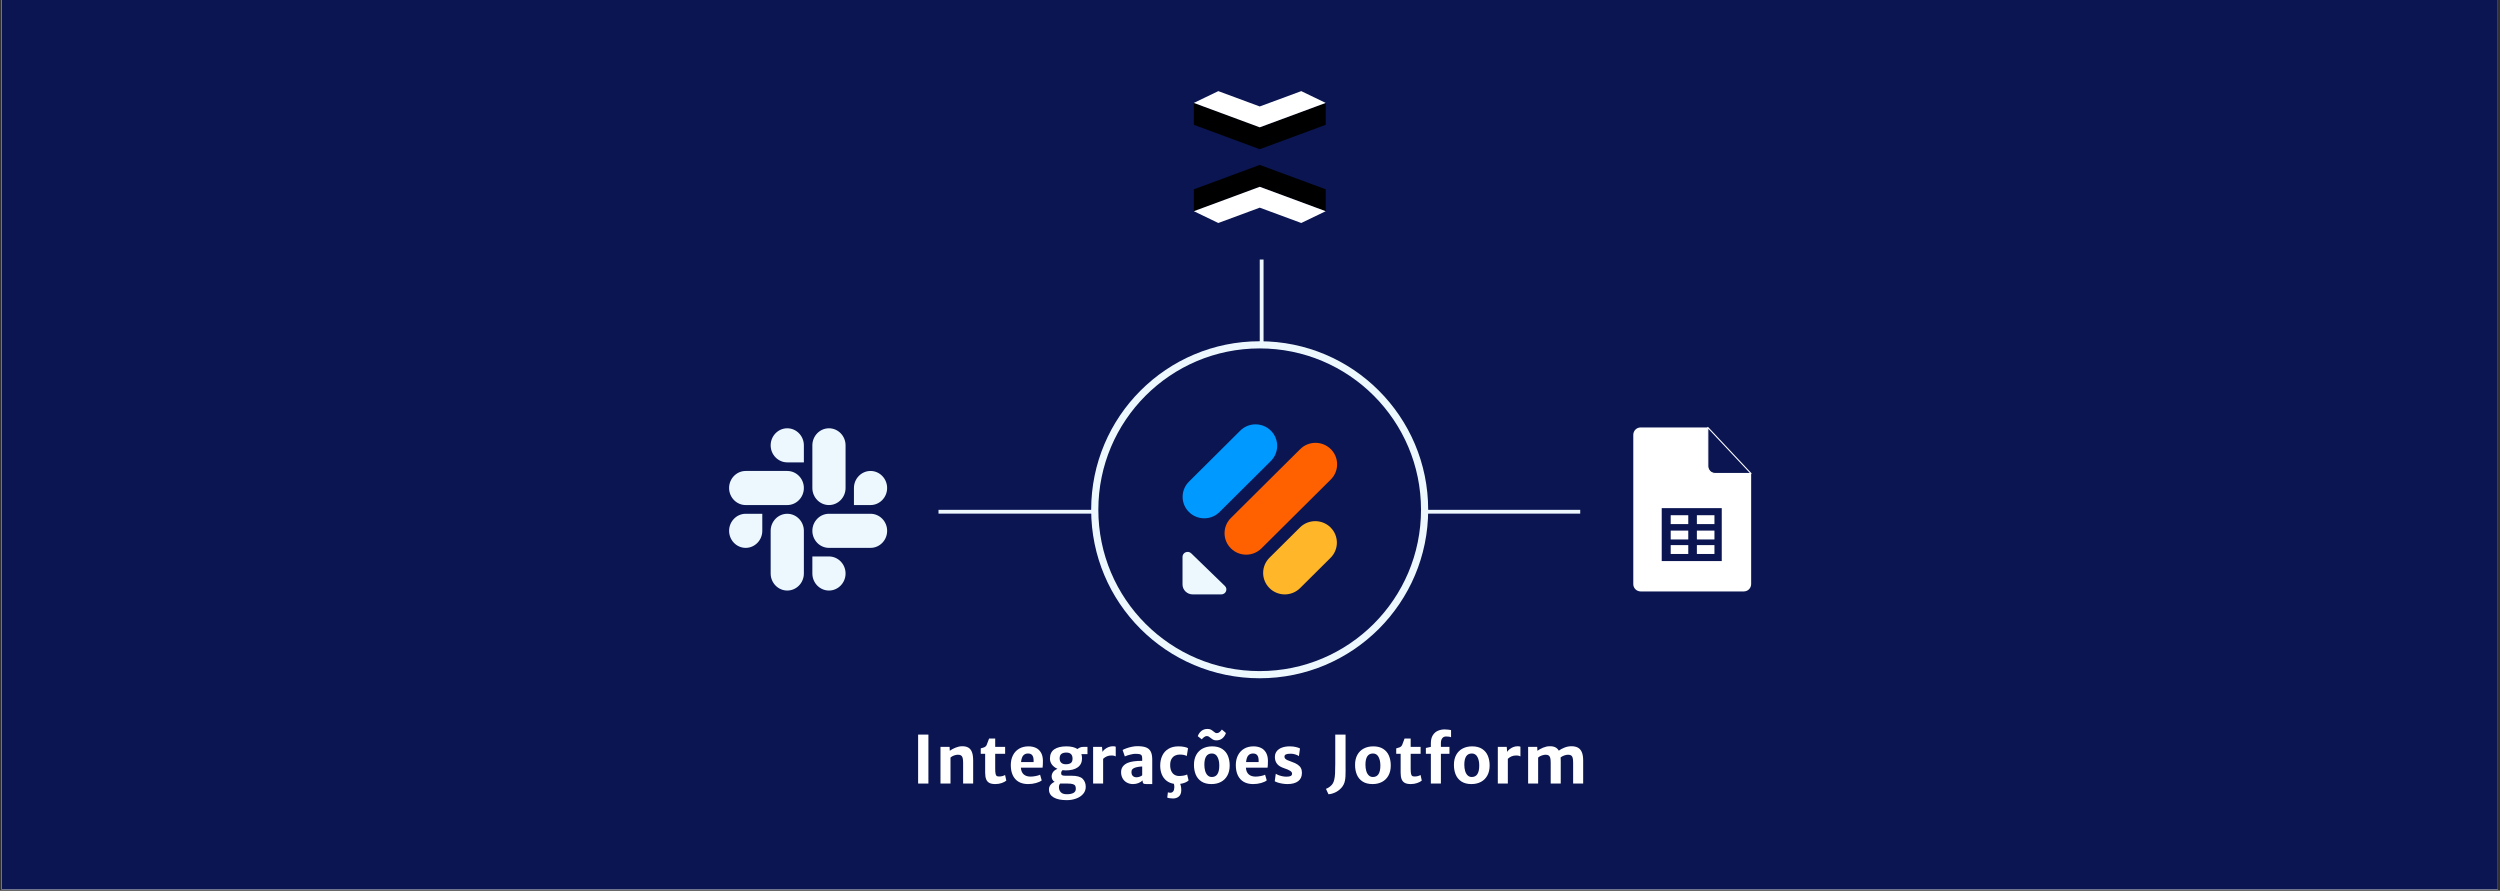 <svg xmlns="http://www.w3.org/2000/svg" xmlns:xlink="http://www.w3.org/1999/xlink" width="2526" zoomAndPan="magnify" viewBox="0 0 1894.5 675" height="900" preserveAspectRatio="xMidYMid meet" version="1.0"><rect x="0" y="0" width="1894.5" height="675" fill="#333333" stroke="none"/><defs><g/><clipPath id="c31b3c21c3"><path d="M 1.152 0 L 1892.848 0 L 1892.848 674 L 1.152 674 Z M 1.152 0 " clip-rule="nonzero"/></clipPath><clipPath id="c11f8b5c37"><path d="M 826.891 258.602 L 1082.277 258.602 L 1082.277 513.988 L 826.891 513.988 Z M 826.891 258.602 " clip-rule="nonzero"/></clipPath><clipPath id="b93c1a3290"><path d="M 954.586 258.602 C 884.062 258.602 826.891 315.773 826.891 386.293 C 826.891 456.816 884.062 513.988 954.586 513.988 C 1025.105 513.988 1082.277 456.816 1082.277 386.293 C 1082.277 315.773 1025.105 258.602 954.586 258.602 " clip-rule="nonzero"/></clipPath><clipPath id="9512a9d855"><path d="M 832.324 264.035 L 1076.844 264.035 L 1076.844 508.555 L 832.324 508.555 Z M 832.324 264.035 " clip-rule="nonzero"/></clipPath><clipPath id="ef3c81bfb7"><path d="M 954.586 264.035 C 887.062 264.035 832.324 318.773 832.324 386.293 C 832.324 453.816 887.062 508.555 954.586 508.555 C 1022.105 508.555 1076.844 453.816 1076.844 386.293 C 1076.844 318.773 1022.105 264.035 954.586 264.035 " clip-rule="nonzero"/></clipPath></defs><g clip-path="url(#c31b3c21c3)"><path fill="#ffffff" d="M 1.152 0 L 1893.348 0 L 1893.348 681.672 L 1.152 681.672 Z M 1.152 0 " fill-opacity="1" fill-rule="nonzero"/><path fill="#ffffff" d="M 1.152 0 L 1893.348 0 L 1893.348 674.18 L 1.152 674.18 Z M 1.152 0 " fill-opacity="1" fill-rule="nonzero"/><path fill="#0a1551" d="M 1.152 0 L 1893.348 0 L 1893.348 674.18 L 1.152 674.18 Z M 1.152 0 " fill-opacity="1" fill-rule="nonzero"/></g><path stroke-linecap="butt" transform="matrix(0, 0.576, -0.577, 0, 957.521, 196.699)" fill="none" stroke-linejoin="miter" d="M -0 2.503 L 467.417 2.503 " stroke="#ecf8fe" stroke-width="5" stroke-opacity="1" stroke-miterlimit="4"/><path stroke-linecap="butt" transform="matrix(0.576, 0, 0, 0.577, 711.204, 386.352)" fill="none" stroke-linejoin="miter" d="M -0.001 2.5 L 844.25 2.5 " stroke="#ecf8fe" stroke-width="5" stroke-opacity="1" stroke-miterlimit="4"/><g clip-path="url(#c11f8b5c37)"><g clip-path="url(#b93c1a3290)"><path fill="#ecf8fe" d="M 826.891 258.602 L 1082.277 258.602 L 1082.277 513.988 L 826.891 513.988 Z M 826.891 258.602 " fill-opacity="1" fill-rule="nonzero"/></g></g><g clip-path="url(#9512a9d855)"><g clip-path="url(#ef3c81bfb7)"><path fill="#0a1551" d="M 832.324 264.035 L 1076.844 264.035 L 1076.844 508.555 L 832.324 508.555 Z M 832.324 264.035 " fill-opacity="1" fill-rule="nonzero"/></g></g><path fill="#000000" d="M 954.637 141.555 L 1004.625 160.051 L 1004.625 143.465 L 954.637 124.973 L 904.699 143.465 L 904.699 160.051 Z M 954.637 141.555 " fill-opacity="1" fill-rule="nonzero"/><path fill="#ffffff" d="M 954.637 141.555 L 904.699 160.051 L 923.23 168.988 L 954.637 157.359 L 986.086 168.988 L 1004.625 160.051 Z M 954.637 141.555 " fill-opacity="1" fill-rule="nonzero"/><path fill="#000000" d="M 954.637 96.484 L 904.688 77.988 L 904.688 94.574 L 954.625 113.07 L 1004.625 94.574 L 1004.625 77.988 Z M 954.637 96.484 " fill-opacity="1" fill-rule="nonzero"/><path fill="#ffffff" d="M 954.637 96.484 L 1004.625 77.988 L 986.086 69.051 L 954.637 80.68 L 923.23 69.051 L 904.688 77.988 Z M 954.637 96.484 " fill-opacity="1" fill-rule="nonzero"/><path fill="#ecf8fe" d="M 577.668 402.258 C 577.668 409.367 572.008 415.176 565.086 415.176 C 558.16 415.176 552.516 409.367 552.516 402.258 C 552.516 395.152 558.172 389.34 565.098 389.34 L 577.668 389.34 Z M 584.008 402.258 C 584.008 395.148 589.664 389.34 596.59 389.34 C 603.516 389.34 609.172 395.148 609.172 402.258 L 609.172 434.602 C 609.172 441.711 603.516 447.516 596.59 447.516 C 589.664 447.516 584.008 441.711 584.008 434.602 Z M 584.008 402.258 " fill-opacity="1" fill-rule="nonzero"/><path fill="#ecf8fe" d="M 596.59 350.387 C 589.664 350.387 584.008 344.578 584.008 337.473 C 584.008 330.363 589.664 324.555 596.59 324.555 C 603.516 324.555 609.172 330.359 609.172 337.473 L 609.172 350.387 Z M 596.59 356.898 C 603.516 356.898 609.172 362.703 609.172 369.812 C 609.172 376.922 603.516 382.734 596.59 382.734 L 565.086 382.734 C 558.16 382.734 552.504 376.926 552.504 369.812 C 552.504 362.699 558.16 356.898 565.086 356.898 Z M 596.59 356.898 " fill-opacity="1" fill-rule="nonzero"/><path fill="#ecf8fe" d="M 647.113 369.812 C 647.113 362.703 652.77 356.898 659.695 356.898 C 666.621 356.898 672.266 362.703 672.266 369.812 C 672.266 376.922 666.605 382.734 659.684 382.734 L 647.113 382.734 Z M 640.77 369.812 C 640.77 376.926 635.113 382.734 628.191 382.734 C 621.266 382.734 615.609 376.926 615.609 369.812 L 615.609 337.473 C 615.609 330.359 621.266 324.555 628.191 324.555 C 635.113 324.555 640.77 330.359 640.77 337.473 Z M 640.77 369.812 " fill-opacity="1" fill-rule="nonzero"/><path fill="#ecf8fe" d="M 628.191 421.684 C 635.113 421.684 640.77 427.492 640.77 434.602 C 640.77 441.707 635.113 447.516 628.191 447.516 C 621.266 447.516 615.609 441.711 615.609 434.602 L 615.609 421.684 Z M 628.191 415.176 C 621.266 415.176 615.609 409.367 615.609 402.258 C 615.609 395.152 621.266 389.34 628.191 389.34 L 659.695 389.34 C 666.621 389.34 672.277 395.148 672.277 402.258 C 672.277 409.371 666.621 415.176 659.695 415.176 Z M 628.191 415.176 " fill-opacity="1" fill-rule="nonzero"/><path fill="#ecf8fe" d="M 928.215 444.039 C 930.648 446.398 928.926 450.441 925.473 450.441 L 903.852 450.441 C 899.582 450.441 896.113 447.074 896.113 442.941 L 896.113 421.98 C 896.113 418.629 900.281 416.961 902.715 419.32 Z M 928.215 444.039 " fill-opacity="1" fill-rule="nonzero"/><path fill="#ffb629" d="M 962.016 445.672 C 955.613 439.312 955.613 429.004 962.016 422.645 L 985.113 399.699 C 991.512 393.34 1001.891 393.34 1008.289 399.699 C 1014.691 406.055 1014.691 416.363 1008.289 422.723 L 985.191 445.672 C 978.789 452.031 968.414 452.031 962.016 445.672 Z M 962.016 445.672 " fill-opacity="1" fill-rule="nonzero"/><path fill="#0099ff" d="M 900.992 388.012 C 894.59 381.652 894.59 371.344 900.992 364.984 L 939.863 326.336 C 946.262 319.977 956.641 319.977 963.039 326.336 C 969.441 332.695 969.441 343.004 963.039 349.363 L 924.168 388.012 C 917.77 394.367 907.391 394.367 900.992 388.012 Z M 900.992 388.012 " fill-opacity="1" fill-rule="nonzero"/><path fill="#ff6100" d="M 932.77 415.555 C 926.367 409.195 926.367 398.887 932.77 392.527 L 985.293 340.348 C 991.691 333.988 1002.07 333.988 1008.469 340.348 C 1014.871 346.703 1014.871 357.016 1008.469 363.371 L 955.945 415.555 C 949.547 421.914 939.168 421.914 932.77 415.555 Z M 932.77 415.555 " fill-opacity="1" fill-rule="nonzero"/><path fill="#ffffff" d="M 1285.891 390.434 L 1299.207 390.434 L 1299.207 397.156 L 1285.891 397.156 Z M 1285.891 390.434 " fill-opacity="1" fill-rule="nonzero"/><path fill="#ffffff" d="M 1285.891 402.086 L 1299.207 402.086 L 1299.207 408.805 L 1285.891 408.805 Z M 1285.891 402.086 " fill-opacity="1" fill-rule="nonzero"/><path fill="#ffffff" d="M 1266.055 413.082 L 1279.371 413.082 L 1279.371 419.801 L 1266.055 419.801 Z M 1266.055 413.082 " fill-opacity="1" fill-rule="nonzero"/><path fill="#ffffff" d="M 1266.055 402.086 L 1279.371 402.086 L 1279.371 408.805 L 1266.055 408.805 Z M 1266.055 402.086 " fill-opacity="1" fill-rule="nonzero"/><path fill="#ffffff" d="M 1285.891 413.082 L 1299.207 413.082 L 1299.207 419.801 L 1285.891 419.801 Z M 1285.891 413.082 " fill-opacity="1" fill-rule="nonzero"/><path fill="#ffffff" d="M 1266.055 390.434 L 1279.371 390.434 L 1279.371 397.156 L 1266.055 397.156 Z M 1266.055 390.434 " fill-opacity="1" fill-rule="nonzero"/><path stroke-linecap="round" transform="matrix(0.407, 0, 0, 0.407, 1219.253, 322.902)" fill="none" stroke-linejoin="round" d="M 187.004 82.898 L 187.004 83.004 L 188.001 84.203 C 188.999 85.2 190.102 85.996 191.3 86.6 C 193.199 87.598 195.395 88.202 197.601 88.202 L 264.503 88.202 L 184.098 2.503 L 184.098 74.603 C 184.098 77.605 185.095 80.501 187.004 82.898 Z M 187.004 82.898 " stroke="#ffffff" stroke-width="2" stroke-opacity="1" stroke-miterlimit="10"/><path fill="#ffffff" d="M 1327.027 374.551 L 1327.027 358.828 L 1299.738 358.828 C 1298.84 358.828 1297.945 358.582 1297.172 358.176 C 1296.684 357.93 1296.234 357.605 1295.828 357.199 L 1295.422 356.711 L 1295.422 356.668 C 1294.645 355.691 1294.238 354.512 1294.238 353.289 L 1294.238 347.301 C 1294.238 347.137 1294.199 346.934 1294.199 346.77 L 1294.199 323.922 L 1243.242 323.922 C 1240.188 323.922 1237.746 326.406 1237.703 329.461 L 1237.703 442.652 C 1237.703 445.707 1240.188 448.152 1243.242 448.191 L 1321.488 448.191 C 1324.543 448.191 1326.988 445.707 1327.027 442.652 Z M 1304.707 425.18 L 1259.25 425.18 L 1259.25 385.059 L 1304.746 385.059 L 1304.746 425.18 Z M 1304.707 425.18 " fill-opacity="1" fill-rule="nonzero"/><path fill="#ffffff" d="M 1297.008 358.055 L 1295.867 357.156 C 1296.195 357.523 1296.602 357.809 1297.008 358.055 Z M 1297.008 358.055 " fill-opacity="1" fill-rule="nonzero"/><path fill="#ffffff" d="M 1306.5 358.828 L 1299.777 358.828 C 1298.801 358.828 1297.863 358.543 1297.008 358.094 L 1297.172 358.215 C 1297.945 358.625 1298.84 358.867 1299.738 358.867 L 1306.5 358.867 Z M 1306.5 358.828 " fill-opacity="1" fill-rule="nonzero"/><g fill="#ffffff" fill-opacity="1"><g transform="translate(690.845, 593.777)"><g><path d="M 12.703 -37.109 L 12.703 0 L 4.906 0 L 4.906 -37.109 Z M 12.703 -37.109 "/></g></g></g><g fill="#ffffff" fill-opacity="1"><g transform="translate(708.448, 593.777)"><g><path d="M 11.141 -27.797 L 11.297 -24.828 C 12.41 -25.672 13.805 -26.441 15.484 -27.141 C 17.16 -27.836 18.773 -28.211 20.328 -28.266 C 22.328 -28.328 23.961 -28.008 25.234 -27.312 C 26.504 -26.625 27.453 -25.477 28.078 -23.875 C 28.703 -22.281 29.016 -20.133 29.016 -17.438 L 29.016 0 L 21.406 0 L 21.406 -15.797 C 21.406 -17.379 21.281 -18.602 21.031 -19.469 C 20.789 -20.344 20.379 -20.961 19.797 -21.328 C 19.211 -21.703 18.383 -21.875 17.312 -21.844 C 16.5 -21.832 15.578 -21.645 14.547 -21.281 C 13.523 -20.926 12.625 -20.406 11.844 -19.719 L 11.844 0 L 4.25 0 L 4.25 -27.797 Z M 11.141 -27.797 "/></g></g></g><g fill="#ffffff" fill-opacity="1"><g transform="translate(741.411, 593.777)"><g><path d="M 5.141 -22.531 L 1.797 -22.531 L 1.797 -26.656 C 2.867 -26.957 3.645 -27.191 4.125 -27.359 C 4.613 -27.535 5.039 -27.773 5.406 -28.078 C 5.781 -28.379 6.078 -28.781 6.297 -29.281 C 6.629 -30.094 7.238 -31.711 8.125 -34.141 L 12.75 -34.141 L 12.75 -27.797 L 20.281 -27.797 L 20.281 -22.531 L 12.75 -22.531 L 12.75 -11.359 C 12.75 -9.504 12.848 -8.156 13.047 -7.312 C 13.242 -6.469 13.551 -5.926 13.969 -5.688 C 14.395 -5.457 15.047 -5.344 15.922 -5.344 C 16.609 -5.344 17.395 -5.457 18.281 -5.688 C 19.164 -5.926 19.816 -6.203 20.234 -6.516 L 21.172 -2.25 C 20.398 -1.562 19.254 -0.945 17.734 -0.406 C 16.211 0.125 14.578 0.391 12.828 0.391 C 10.953 0.391 9.457 0.102 8.344 -0.469 C 7.238 -1.051 6.426 -1.973 5.906 -3.234 C 5.395 -4.492 5.141 -6.172 5.141 -8.266 Z M 5.141 -22.531 "/></g></g></g><g fill="#ffffff" fill-opacity="1"><g transform="translate(763.67, 593.777)"><g><path d="M 26.656 -17.281 C 26.656 -14.945 26.566 -13.207 26.391 -12.062 L 9.953 -12.062 C 10.098 -9.77 10.816 -8.062 12.109 -6.938 C 13.398 -5.82 15.148 -5.266 17.359 -5.266 C 18.422 -5.266 19.703 -5.406 21.203 -5.688 C 22.703 -5.977 23.801 -6.316 24.5 -6.703 L 25.75 -2.391 C 24.789 -1.609 23.352 -0.945 21.438 -0.406 C 19.52 0.125 17.52 0.391 15.438 0.391 C 12.633 0.391 10.25 -0.176 8.281 -1.312 C 6.32 -2.457 4.836 -4.102 3.828 -6.25 C 2.816 -8.406 2.312 -10.988 2.312 -14 C 2.312 -16.727 2.836 -19.164 3.891 -21.312 C 4.953 -23.457 6.492 -25.141 8.516 -26.359 C 10.547 -27.578 12.957 -28.188 15.75 -28.188 C 17.77 -28.188 19.594 -27.82 21.219 -27.094 C 22.844 -26.363 24.145 -25.18 25.125 -23.547 C 26.113 -21.922 26.625 -19.832 26.656 -17.281 Z M 19.578 -16.281 C 19.598 -16.531 19.609 -16.891 19.609 -17.359 C 19.609 -19.129 19.273 -20.473 18.609 -21.391 C 17.941 -22.316 16.859 -22.781 15.359 -22.781 C 13.867 -22.781 12.676 -22.285 11.781 -21.297 C 10.895 -20.316 10.328 -18.645 10.078 -16.281 Z M 19.578 -16.281 "/></g></g></g><g fill="#ffffff" fill-opacity="1"><g transform="translate(792.683, 593.777)"><g><path d="M 31.406 -22.281 L 26.797 -22.281 C 27.117 -21.344 27.281 -20.285 27.281 -19.109 C 27.281 -16.141 26.203 -13.875 24.047 -12.312 C 21.898 -10.75 18.859 -9.969 14.922 -9.969 C 14.016 -9.969 13.211 -10.023 12.516 -10.141 C 12.172 -9.867 11.906 -9.531 11.719 -9.125 C 11.539 -8.727 11.453 -8.312 11.453 -7.875 C 11.453 -7.094 11.695 -6.57 12.188 -6.312 C 12.676 -6.051 13.531 -5.922 14.75 -5.922 L 19.391 -5.922 C 23.484 -5.922 26.289 -5.129 27.812 -3.547 C 29.332 -1.961 30.094 0.047 30.094 2.484 C 30.094 4.566 29.426 6.367 28.094 7.891 C 26.77 9.422 25.008 10.582 22.812 11.375 C 20.625 12.176 18.266 12.578 15.734 12.578 C 11.422 12.578 8.086 11.879 5.734 10.484 C 3.391 9.098 2.219 7.094 2.219 4.469 C 2.219 3.176 2.609 2.031 3.391 1.031 C 4.18 0.031 5.223 -0.75 6.516 -1.312 C 5.734 -1.719 5.16 -2.297 4.797 -3.047 C 4.43 -3.797 4.25 -4.602 4.25 -5.469 C 4.25 -6.57 4.586 -7.633 5.266 -8.656 C 5.953 -9.676 7.094 -10.516 8.688 -11.172 C 6.906 -11.93 5.504 -12.988 4.484 -14.344 C 3.473 -15.707 2.969 -17.223 2.969 -18.891 C 2.969 -22.078 4.055 -24.422 6.234 -25.922 C 8.422 -27.43 11.477 -28.188 15.406 -28.188 C 19 -28.188 21.805 -27.508 23.828 -26.156 C 24.359 -26.633 25 -27.023 25.75 -27.328 C 26.5 -27.641 27.352 -27.797 28.312 -27.797 L 31.406 -27.797 Z M 15.047 -14.625 C 16.641 -14.625 17.879 -14.93 18.766 -15.547 C 19.648 -16.172 20.094 -17.285 20.094 -18.891 C 20.094 -20.41 19.695 -21.555 18.906 -22.328 C 18.125 -23.098 16.953 -23.484 15.391 -23.484 C 13.805 -23.484 12.562 -23.145 11.656 -22.469 C 10.758 -21.789 10.312 -20.633 10.312 -19 C 10.312 -17.633 10.719 -16.562 11.531 -15.781 C 12.344 -15.008 13.516 -14.625 15.047 -14.625 Z M 12.312 0 C 11.957 0 11.453 -0.016 10.797 -0.047 C 10.117 0.566 9.781 1.508 9.781 2.781 C 9.781 4.312 10.254 5.578 11.203 6.578 C 12.148 7.586 13.66 8.094 15.734 8.094 C 17.879 8.094 19.555 7.766 20.766 7.109 C 21.973 6.453 22.578 5.414 22.578 4 C 22.578 3.039 22.43 2.281 22.141 1.719 C 21.848 1.156 21.242 0.727 20.328 0.438 C 19.422 0.145 18.07 0 16.281 0 Z M 12.312 0 "/></g></g></g><g fill="#ffffff" fill-opacity="1"><g transform="translate(824.5, 593.777)"><g><path d="M 18.828 -28.266 C 19.879 -28.266 20.602 -28.148 21 -27.922 L 21 -20.578 C 20.625 -20.785 20.195 -20.953 19.719 -21.078 C 19.238 -21.203 18.551 -21.266 17.656 -21.266 C 15.312 -21.266 13.242 -20.426 11.453 -18.75 L 11.453 0 L 3.859 0 L 3.859 -27.797 L 10.609 -27.797 L 10.953 -24 C 11.359 -24.707 11.961 -25.383 12.766 -26.031 C 13.566 -26.688 14.5 -27.223 15.562 -27.641 C 16.633 -28.055 17.723 -28.266 18.828 -28.266 Z M 18.828 -28.266 "/></g></g></g><g fill="#ffffff" fill-opacity="1"><g transform="translate(847.076, 593.777)"><g><path d="M 14.797 -28.328 C 17.492 -28.328 19.648 -28.031 21.266 -27.438 C 22.891 -26.844 24.098 -25.812 24.891 -24.344 C 25.691 -22.875 26.094 -20.816 26.094 -18.172 L 26.094 0.391 L 21.656 0.391 C 20.926 0.391 20.375 0.336 20 0.234 C 19.625 0.141 19.328 -0.082 19.109 -0.438 C 18.898 -0.789 18.797 -1.359 18.797 -2.141 L 18.797 -2.344 C 17.953 -1.562 16.91 -0.91 15.672 -0.391 C 14.441 0.129 13.07 0.391 11.562 0.391 C 9.77 0.391 8.188 0.004 6.812 -0.766 C 5.438 -1.535 4.367 -2.609 3.609 -3.984 C 2.859 -5.359 2.484 -6.914 2.484 -8.656 C 2.484 -10.281 2.898 -11.672 3.734 -12.828 C 4.578 -13.984 5.781 -14.91 7.344 -15.609 C 9.758 -16.68 13.473 -17.219 18.484 -17.219 L 18.484 -18.969 C 18.484 -20.008 18.348 -20.773 18.078 -21.266 C 17.805 -21.754 17.289 -22.086 16.531 -22.266 C 15.781 -22.441 14.594 -22.531 12.969 -22.531 C 12.188 -22.531 11 -22.328 9.406 -21.922 C 7.812 -21.523 6.445 -21.07 5.312 -20.562 L 3.641 -25.438 C 4.285 -25.82 5.223 -26.238 6.453 -26.688 C 7.691 -27.145 9.051 -27.531 10.531 -27.844 C 12.008 -28.164 13.43 -28.328 14.797 -28.328 Z M 14.172 -4.75 C 14.984 -4.75 15.832 -4.914 16.719 -5.25 C 17.613 -5.582 18.203 -5.93 18.484 -6.297 L 18.484 -12.922 C 17.555 -12.922 16.508 -12.816 15.344 -12.609 C 14.188 -12.41 13.32 -12.18 12.75 -11.922 C 12.02 -11.648 11.438 -11.273 11 -10.797 C 10.562 -10.328 10.344 -9.629 10.344 -8.703 C 10.344 -7.398 10.691 -6.414 11.391 -5.75 C 12.098 -5.082 13.023 -4.75 14.172 -4.75 Z M 14.172 -4.75 "/></g></g></g><g fill="#ffffff" fill-opacity="1"><g transform="translate(876.893, 593.777)"><g><path d="M 23.828 -2.359 C 23.16 -1.711 22.266 -1.16 21.141 -0.703 C 20.016 -0.254 18.781 0.062 17.438 0.25 C 17.738 0.875 17.957 1.648 18.094 2.578 C 18.238 3.504 18.297 4.441 18.266 5.391 C 18.203 7.367 17.586 8.848 16.422 9.828 C 15.254 10.816 13.797 11.312 12.047 11.312 C 11.285 11.312 10.438 11.242 9.5 11.109 C 8.562 10.973 7.945 10.812 7.656 10.625 L 8.141 6.609 C 8.504 6.836 9.129 6.953 10.016 6.953 C 10.848 6.953 11.535 6.641 12.078 6.016 C 12.629 5.398 12.926 4.492 12.969 3.297 C 12.988 3.098 13 2.812 13 2.438 C 13 1.531 12.883 0.781 12.656 0.188 C 10.414 -0.164 8.52 -0.973 6.969 -2.234 C 5.414 -3.504 4.25 -5.109 3.469 -7.047 C 2.695 -8.984 2.312 -11.156 2.312 -13.562 C 2.312 -16.352 2.82 -18.852 3.844 -21.062 C 4.875 -23.281 6.426 -25.02 8.5 -26.281 C 10.582 -27.551 13.145 -28.188 16.188 -28.188 C 17.832 -28.188 19.32 -28.039 20.656 -27.75 C 21.988 -27.469 22.906 -27.141 23.406 -26.766 L 22.453 -20.891 C 21.754 -21.266 20.977 -21.535 20.125 -21.703 C 19.27 -21.879 18.219 -21.969 16.969 -21.969 C 15.801 -21.969 14.688 -21.719 13.625 -21.219 C 12.57 -20.727 11.695 -19.926 11 -18.812 C 10.301 -17.695 9.926 -16.266 9.875 -14.516 C 9.82 -12.578 10.082 -10.945 10.656 -9.625 C 11.227 -8.312 12.035 -7.332 13.078 -6.688 C 14.129 -6.051 15.328 -5.734 16.672 -5.734 C 17.891 -5.734 19.055 -5.844 20.172 -6.062 C 21.285 -6.281 22.133 -6.551 22.719 -6.875 Z M 23.828 -2.359 "/></g></g></g><g fill="#ffffff" fill-opacity="1"><g transform="translate(902.444, 593.777)"><g><path d="M 2.344 -14.172 C 2.344 -17.141 2.926 -19.676 4.094 -21.781 C 5.27 -23.883 6.895 -25.477 8.969 -26.562 C 11.051 -27.645 13.441 -28.188 16.141 -28.188 C 19.211 -28.188 21.738 -27.539 23.719 -26.25 C 25.707 -24.957 27.148 -23.223 28.047 -21.047 C 28.953 -18.879 29.406 -16.43 29.406 -13.703 C 29.406 -10.711 28.816 -8.16 27.641 -6.047 C 26.473 -3.93 24.848 -2.328 22.766 -1.234 C 20.691 -0.148 18.312 0.391 15.625 0.391 C 12.539 0.391 10.004 -0.258 8.016 -1.562 C 6.035 -2.863 4.594 -4.609 3.688 -6.797 C 2.789 -8.984 2.344 -11.441 2.344 -14.172 Z M 21.531 -13.672 C 21.531 -16.273 21.066 -18.441 20.141 -20.172 C 19.211 -21.91 17.805 -22.781 15.922 -22.781 C 12.117 -22.781 10.219 -19.945 10.219 -14.281 C 10.219 -12.582 10.414 -11.031 10.812 -9.625 C 11.207 -8.219 11.832 -7.086 12.688 -6.234 C 13.539 -5.391 14.609 -4.969 15.891 -4.969 C 19.648 -4.969 21.531 -7.867 21.531 -13.672 Z M 5.219 -35.891 C 5.789 -37.516 6.707 -38.836 7.969 -39.859 C 9.238 -40.879 10.77 -41.391 12.562 -41.391 C 13.602 -41.391 14.445 -41.227 15.094 -40.906 C 15.738 -40.582 16.41 -40.117 17.109 -39.516 C 17.629 -39.078 18.07 -38.75 18.438 -38.531 C 18.812 -38.32 19.238 -38.219 19.719 -38.219 C 20.457 -38.219 21.125 -38.469 21.719 -38.969 C 22.32 -39.477 22.914 -40.133 23.5 -40.938 L 26.578 -38.297 C 25.992 -36.609 25.086 -35.258 23.859 -34.25 C 22.629 -33.238 21.113 -32.734 19.312 -32.734 C 18.363 -32.734 17.582 -32.891 16.969 -33.203 C 16.363 -33.516 15.707 -33.969 15 -34.562 C 14.395 -35.051 13.891 -35.41 13.484 -35.641 C 13.078 -35.867 12.586 -35.984 12.016 -35.984 C 11.379 -35.984 10.734 -35.738 10.078 -35.25 C 9.422 -34.758 8.816 -34.176 8.266 -33.5 Z M 5.219 -35.891 "/></g></g></g><g fill="#ffffff" fill-opacity="1"><g transform="translate(934.188, 593.777)"><g><path d="M 26.656 -17.281 C 26.656 -14.945 26.566 -13.207 26.391 -12.062 L 9.953 -12.062 C 10.098 -9.77 10.816 -8.062 12.109 -6.938 C 13.398 -5.82 15.148 -5.266 17.359 -5.266 C 18.422 -5.266 19.703 -5.406 21.203 -5.688 C 22.703 -5.977 23.801 -6.316 24.5 -6.703 L 25.75 -2.391 C 24.789 -1.609 23.352 -0.945 21.438 -0.406 C 19.52 0.125 17.52 0.391 15.438 0.391 C 12.633 0.391 10.25 -0.176 8.281 -1.312 C 6.32 -2.457 4.836 -4.102 3.828 -6.25 C 2.816 -8.406 2.312 -10.988 2.312 -14 C 2.312 -16.727 2.836 -19.164 3.891 -21.312 C 4.953 -23.457 6.492 -25.141 8.516 -26.359 C 10.547 -27.578 12.957 -28.188 15.75 -28.188 C 17.77 -28.188 19.594 -27.82 21.219 -27.094 C 22.844 -26.363 24.145 -25.18 25.125 -23.547 C 26.113 -21.922 26.625 -19.832 26.656 -17.281 Z M 19.578 -16.281 C 19.598 -16.531 19.609 -16.891 19.609 -17.359 C 19.609 -19.129 19.273 -20.473 18.609 -21.391 C 17.941 -22.316 16.859 -22.781 15.359 -22.781 C 13.867 -22.781 12.676 -22.285 11.781 -21.297 C 10.895 -20.316 10.328 -18.645 10.078 -16.281 Z M 19.578 -16.281 "/></g></g></g><g fill="#ffffff" fill-opacity="1"><g transform="translate(963.201, 593.777)"><g><path d="M 3.578 -7.406 C 3.891 -7.164 4.469 -6.867 5.312 -6.516 C 6.156 -6.172 7.133 -5.867 8.25 -5.609 C 9.363 -5.348 10.469 -5.219 11.562 -5.219 C 13.07 -5.195 14.176 -5.363 14.875 -5.719 C 15.57 -6.082 15.922 -6.688 15.922 -7.531 C 15.922 -8.312 15.438 -9.02 14.469 -9.656 C 13.5 -10.289 11.977 -10.945 9.906 -11.625 C 7.426 -12.438 5.641 -13.539 4.547 -14.938 C 3.453 -16.344 2.906 -18.066 2.906 -20.109 C 2.906 -21.836 3.379 -23.305 4.328 -24.516 C 5.273 -25.723 6.594 -26.633 8.281 -27.25 C 9.977 -27.875 11.926 -28.188 14.125 -28.188 C 15.895 -28.188 17.477 -28.016 18.875 -27.672 C 20.27 -27.328 21.289 -26.973 21.938 -26.609 L 21.109 -20.75 C 20.555 -21.25 19.664 -21.688 18.438 -22.062 C 17.219 -22.438 16.031 -22.625 14.875 -22.625 C 13.219 -22.625 12.02 -22.445 11.281 -22.094 C 10.539 -21.75 10.172 -21.18 10.172 -20.391 C 10.172 -19.816 10.336 -19.332 10.672 -18.938 C 11.016 -18.539 11.562 -18.156 12.312 -17.781 C 13.07 -17.414 14.172 -16.988 15.609 -16.5 C 17.504 -15.852 19.016 -15.145 20.141 -14.375 C 21.273 -13.602 22.102 -12.719 22.625 -11.719 C 23.145 -10.719 23.406 -9.523 23.406 -8.141 C 23.406 -5.328 22.441 -3.203 20.516 -1.766 C 18.586 -0.328 15.922 0.391 12.516 0.391 C 11.223 0.391 9.926 0.281 8.625 0.062 C 7.332 -0.145 6.164 -0.414 5.125 -0.75 C 4.094 -1.082 3.316 -1.414 2.797 -1.75 Z M 3.578 -7.406 "/></g></g></g><g fill="#ffffff" fill-opacity="1"><g transform="translate(988.751, 593.777)"><g/></g></g><g fill="#ffffff" fill-opacity="1"><g transform="translate(1005.062, 593.777)"><g><path d="M -0.25 4 C 1.227 3.445 2.535 2.617 3.672 1.516 C 4.816 0.41 5.598 -1.047 6.016 -2.859 C 6.328 -4.141 6.535 -5.723 6.641 -7.609 C 6.742 -9.504 6.797 -11.91 6.797 -14.828 L 6.797 -37.109 L 14.609 -37.109 L 14.609 -14.953 L 14.625 -9.516 C 14.625 -7.961 14.594 -6.602 14.531 -5.438 C 14.469 -4.281 14.336 -3.207 14.141 -2.219 C 13.734 -0.094 12.82 1.738 11.406 3.281 C 10 4.832 8.395 6.008 6.594 6.812 C 4.801 7.613 3.148 8.039 1.641 8.094 Z M -0.25 4 "/></g></g></g><g fill="#ffffff" fill-opacity="1"><g transform="translate(1024.518, 593.777)"><g><path d="M 2.344 -14.172 C 2.344 -17.141 2.926 -19.676 4.094 -21.781 C 5.27 -23.883 6.895 -25.477 8.969 -26.562 C 11.051 -27.645 13.441 -28.188 16.141 -28.188 C 19.211 -28.188 21.738 -27.539 23.719 -26.25 C 25.707 -24.957 27.148 -23.223 28.047 -21.047 C 28.953 -18.879 29.406 -16.43 29.406 -13.703 C 29.406 -10.711 28.816 -8.16 27.641 -6.047 C 26.473 -3.93 24.848 -2.328 22.766 -1.234 C 20.691 -0.148 18.312 0.391 15.625 0.391 C 12.539 0.391 10.004 -0.258 8.016 -1.562 C 6.035 -2.863 4.594 -4.609 3.688 -6.797 C 2.789 -8.984 2.344 -11.441 2.344 -14.172 Z M 21.531 -13.672 C 21.531 -16.273 21.066 -18.441 20.141 -20.172 C 19.211 -21.91 17.805 -22.781 15.922 -22.781 C 12.117 -22.781 10.219 -19.945 10.219 -14.281 C 10.219 -12.582 10.414 -11.031 10.812 -9.625 C 11.207 -8.219 11.832 -7.086 12.688 -6.234 C 13.539 -5.391 14.609 -4.969 15.891 -4.969 C 19.648 -4.969 21.531 -7.867 21.531 -13.672 Z M 21.531 -13.672 "/></g></g></g><g fill="#ffffff" fill-opacity="1"><g transform="translate(1056.261, 593.777)"><g><path d="M 5.141 -22.531 L 1.797 -22.531 L 1.797 -26.656 C 2.867 -26.957 3.645 -27.191 4.125 -27.359 C 4.613 -27.535 5.039 -27.773 5.406 -28.078 C 5.781 -28.379 6.078 -28.781 6.297 -29.281 C 6.629 -30.094 7.238 -31.711 8.125 -34.141 L 12.75 -34.141 L 12.75 -27.797 L 20.281 -27.797 L 20.281 -22.531 L 12.75 -22.531 L 12.75 -11.359 C 12.75 -9.504 12.848 -8.156 13.047 -7.312 C 13.242 -6.469 13.551 -5.926 13.969 -5.688 C 14.395 -5.457 15.047 -5.344 15.922 -5.344 C 16.609 -5.344 17.395 -5.457 18.281 -5.688 C 19.164 -5.926 19.816 -6.203 20.234 -6.516 L 21.172 -2.25 C 20.398 -1.562 19.254 -0.945 17.734 -0.406 C 16.211 0.125 14.578 0.391 12.828 0.391 C 10.953 0.391 9.457 0.102 8.344 -0.469 C 7.238 -1.051 6.426 -1.973 5.906 -3.234 C 5.395 -4.492 5.141 -6.172 5.141 -8.266 Z M 5.141 -22.531 "/></g></g></g><g fill="#ffffff" fill-opacity="1"><g transform="translate(1078.521, 593.777)"><g><path d="M 2 -22.531 L 2 -26.969 L 5.781 -27.797 L 5.781 -30.453 C 5.781 -33.004 6.281 -35.066 7.281 -36.641 C 8.289 -38.223 9.582 -39.348 11.156 -40.016 C 12.727 -40.691 14.398 -41.031 16.172 -41.031 C 17.129 -41.031 18.098 -40.969 19.078 -40.844 C 20.066 -40.727 20.738 -40.613 21.094 -40.5 L 21.094 -35.094 C 20.281 -35.477 19.008 -35.672 17.281 -35.672 C 16.102 -35.672 15.16 -35.238 14.453 -34.375 C 13.742 -33.52 13.391 -32.27 13.391 -30.625 L 13.391 -27.797 L 19.875 -27.797 L 19.875 -22.531 L 13.391 -22.531 L 13.391 0 L 5.781 0 L 5.781 -22.531 Z M 2 -22.531 "/></g></g></g><g fill="#ffffff" fill-opacity="1"><g transform="translate(1099.439, 593.777)"><g><path d="M 2.344 -14.172 C 2.344 -17.141 2.926 -19.676 4.094 -21.781 C 5.27 -23.883 6.895 -25.477 8.969 -26.562 C 11.051 -27.645 13.441 -28.188 16.141 -28.188 C 19.211 -28.188 21.738 -27.539 23.719 -26.25 C 25.707 -24.957 27.148 -23.223 28.047 -21.047 C 28.953 -18.879 29.406 -16.43 29.406 -13.703 C 29.406 -10.711 28.816 -8.16 27.641 -6.047 C 26.473 -3.93 24.848 -2.328 22.766 -1.234 C 20.691 -0.148 18.312 0.391 15.625 0.391 C 12.539 0.391 10.004 -0.258 8.016 -1.562 C 6.035 -2.863 4.594 -4.609 3.688 -6.797 C 2.789 -8.984 2.344 -11.441 2.344 -14.172 Z M 21.531 -13.672 C 21.531 -16.273 21.066 -18.441 20.141 -20.172 C 19.211 -21.91 17.805 -22.781 15.922 -22.781 C 12.117 -22.781 10.219 -19.945 10.219 -14.281 C 10.219 -12.582 10.414 -11.031 10.812 -9.625 C 11.207 -8.219 11.832 -7.086 12.688 -6.234 C 13.539 -5.391 14.609 -4.969 15.891 -4.969 C 19.648 -4.969 21.531 -7.867 21.531 -13.672 Z M 21.531 -13.672 "/></g></g></g><g fill="#ffffff" fill-opacity="1"><g transform="translate(1131.183, 593.777)"><g><path d="M 18.828 -28.266 C 19.879 -28.266 20.602 -28.148 21 -27.922 L 21 -20.578 C 20.625 -20.785 20.195 -20.953 19.719 -21.078 C 19.238 -21.203 18.551 -21.266 17.656 -21.266 C 15.312 -21.266 13.242 -20.426 11.453 -18.75 L 11.453 0 L 3.859 0 L 3.859 -27.797 L 10.609 -27.797 L 10.953 -24 C 11.359 -24.707 11.961 -25.383 12.766 -26.031 C 13.566 -26.688 14.5 -27.223 15.562 -27.641 C 16.633 -28.055 17.723 -28.266 18.828 -28.266 Z M 18.828 -28.266 "/></g></g></g><g fill="#ffffff" fill-opacity="1"><g transform="translate(1153.759, 593.777)"><g><path d="M 37.062 -28.281 C 39.008 -28.281 40.641 -27.93 41.953 -27.234 C 43.266 -26.535 44.258 -25.395 44.938 -23.812 C 45.625 -22.227 45.969 -20.117 45.969 -17.484 L 45.969 0 L 38.359 0 L 38.359 -15.828 C 38.359 -17.367 38.25 -18.566 38.031 -19.422 C 37.82 -20.273 37.445 -20.891 36.906 -21.266 C 36.363 -21.648 35.57 -21.844 34.531 -21.844 C 33.582 -21.844 32.582 -21.645 31.531 -21.25 C 30.488 -20.863 29.602 -20.379 28.875 -19.797 C 28.938 -19.086 28.969 -18.234 28.969 -17.234 L 28.969 0 L 21.359 0 L 21.359 -15.797 C 21.359 -17.328 21.25 -18.52 21.031 -19.375 C 20.812 -20.238 20.426 -20.863 19.875 -21.25 C 19.332 -21.645 18.562 -21.844 17.562 -21.844 C 16.758 -21.844 15.805 -21.664 14.703 -21.312 C 13.598 -20.957 12.645 -20.426 11.844 -19.719 L 11.844 0 L 4.25 0 L 4.25 -27.797 L 11.141 -27.797 L 11.297 -24.828 C 12.41 -25.672 13.805 -26.445 15.484 -27.156 C 17.16 -27.863 18.773 -28.238 20.328 -28.281 C 22.055 -28.344 23.516 -28.102 24.703 -27.562 C 25.891 -27.02 26.82 -26.141 27.5 -24.922 C 28.594 -25.766 30.008 -26.535 31.75 -27.234 C 33.488 -27.93 35.258 -28.281 37.062 -28.281 Z M 37.062 -28.281 "/></g></g></g></svg>